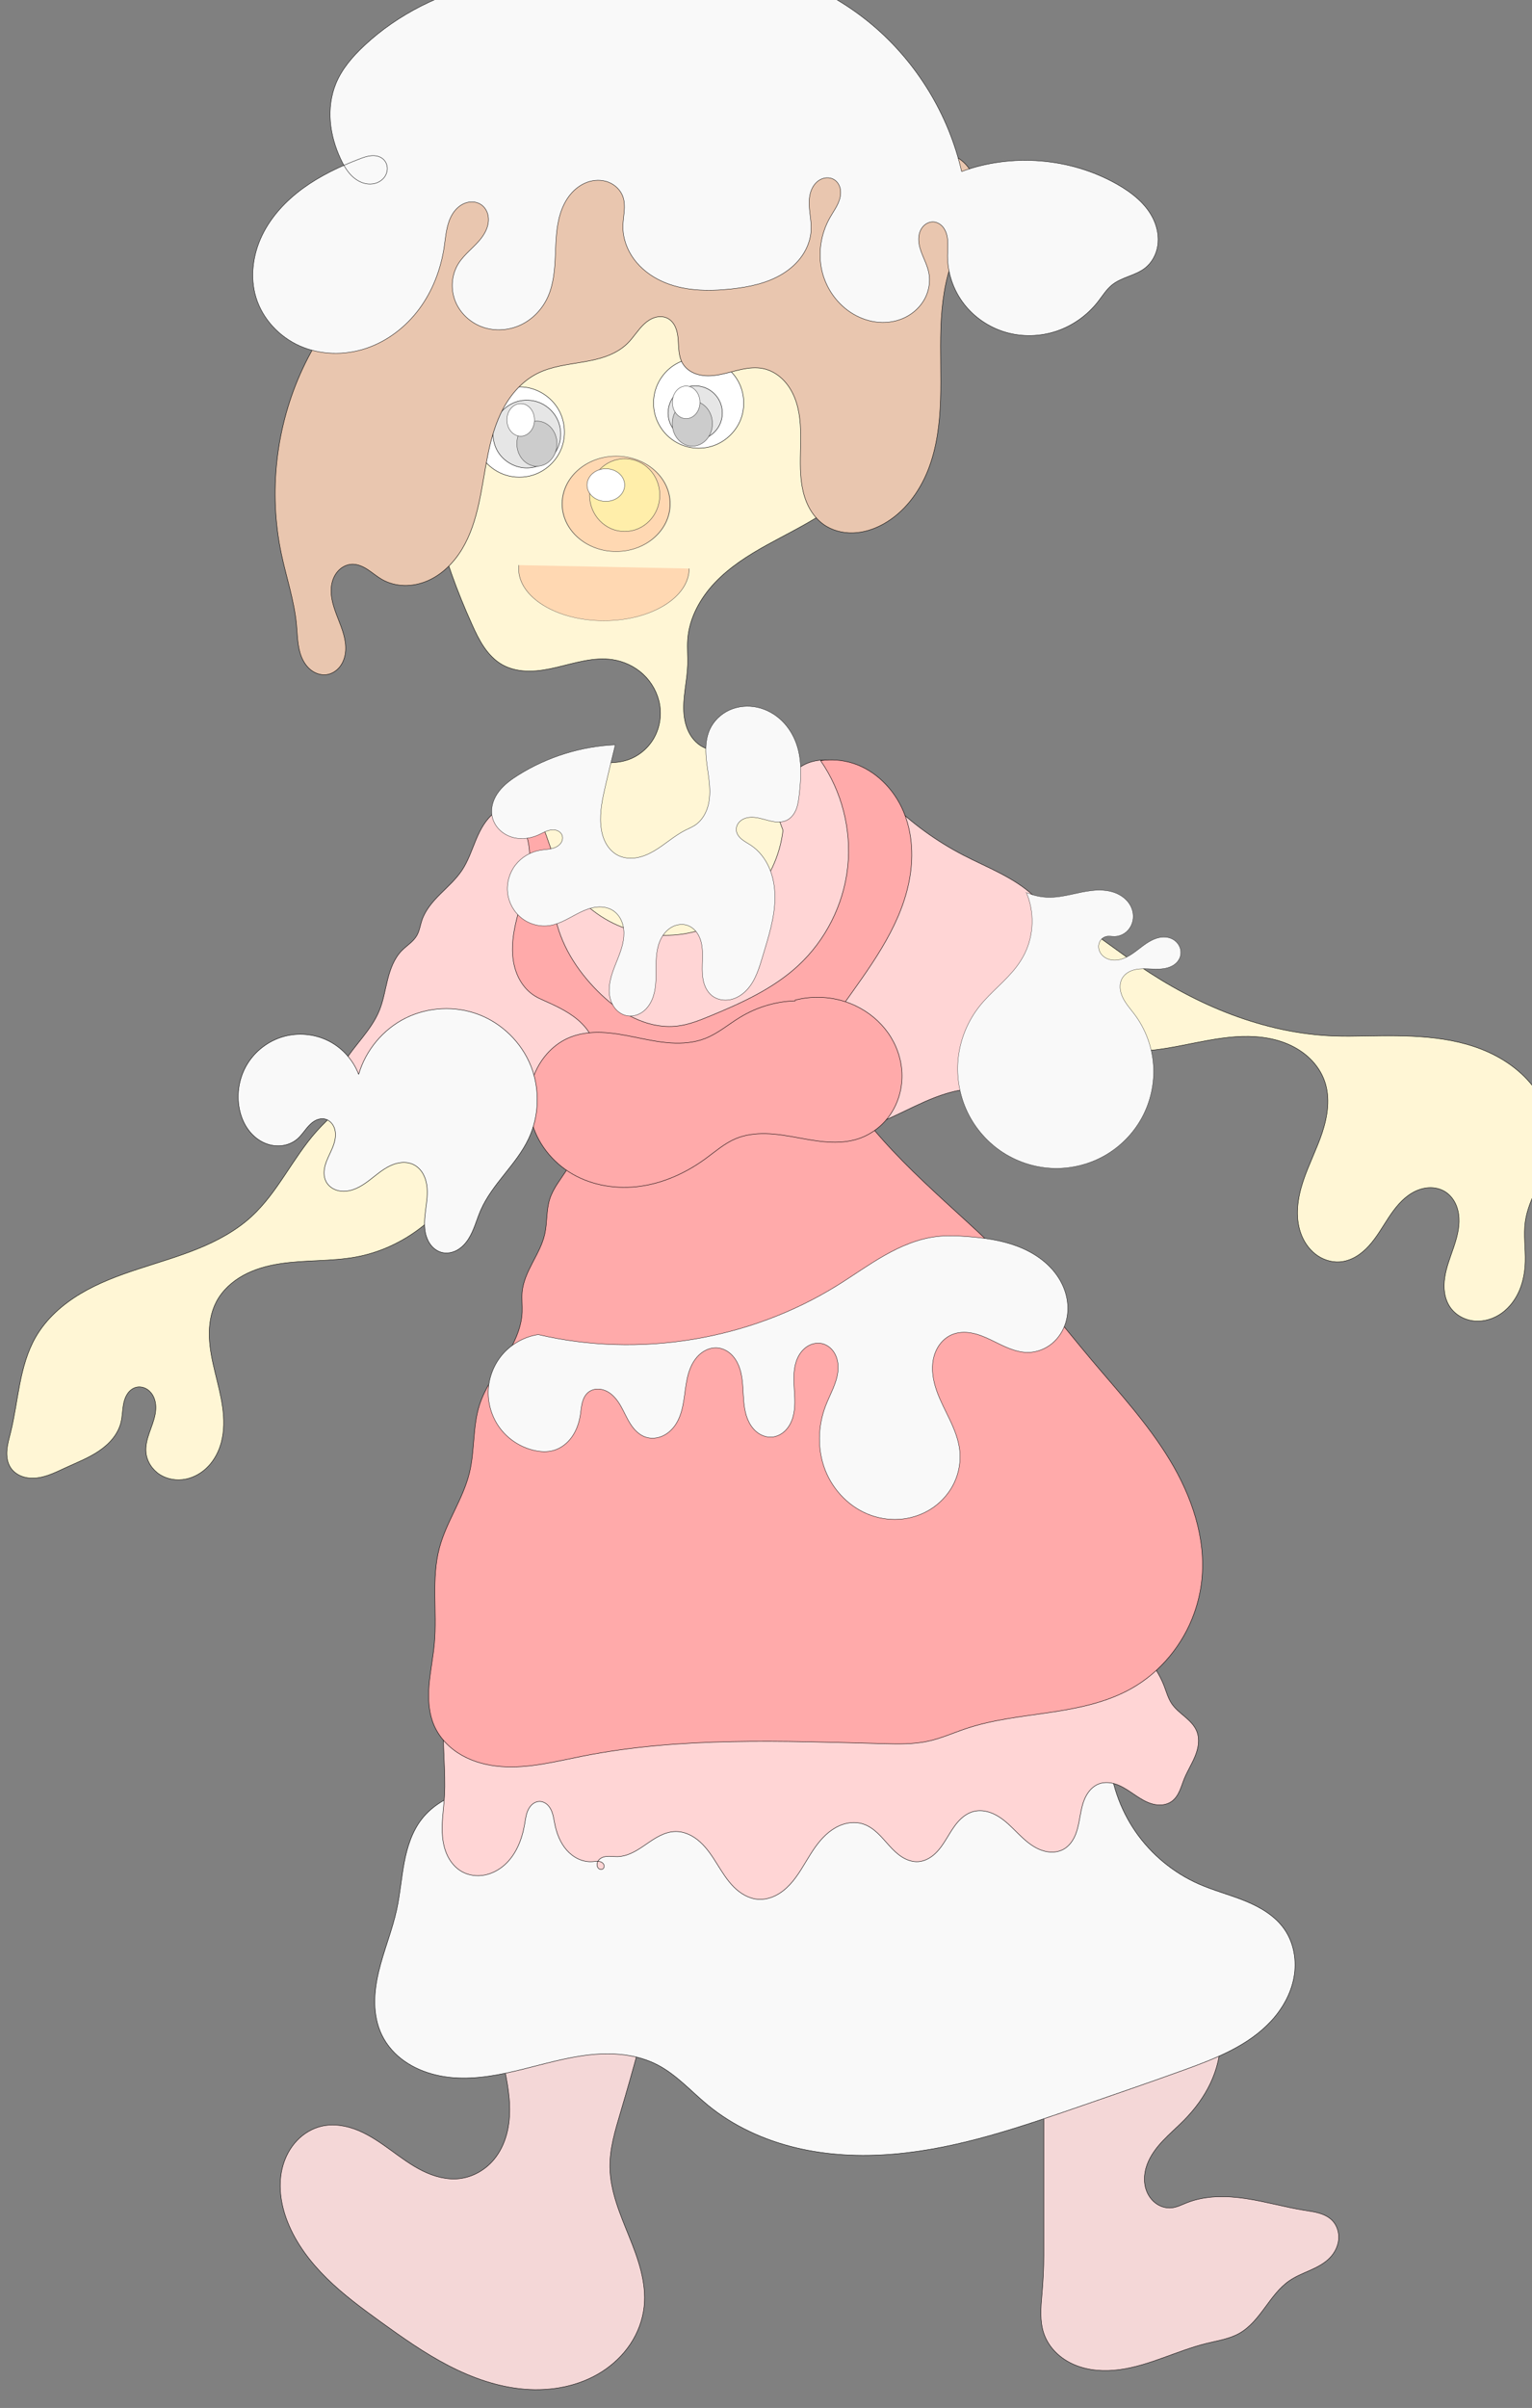 <?xml version="1.0"?>
<svg
    xmlns:rdf="http://www.w3.org/1999/02/22-rdf-syntax-ns#"
    xmlns="http://www.w3.org/2000/svg"
    xmlns:cc="http://creativecommons.org/ns#"
    xmlns:dc="http://purl.org/dc/elements/1.1/"
    xmlns:svg="http://www.w3.org/2000/svg"
    xmlns:inkscape="http://www.inkscape.org/namespaces/inkscape"
    xmlns:sodipodi="http://sodipodi.sourceforge.net/DTD/sodipodi-0.dtd"
    xmlns:ns1="http://sozi.baierouge.fr"
    xmlns:xlink="http://www.w3.org/1999/xlink"
    id="svg4560"
    viewBox="0 0 265.31 416.74"
    version="1.1"
  >
  <rect x="0" y="0" width="265.31" height="416.74" fill="#808080" stroke="none"/>
  <g
      id="layer1"
      transform="translate(-309.87 -245.95)"
    >
    <g
        id="g4471"
        transform="translate(-6761.9 15758)"
      >
      <g
          id="g4671"
          transform="matrix(.038 0 0 .038 6935.5 -14730)"
        >
        <path
            id="path3785"
            style="color:#000000"
            d="m8342.9-11702v1394.3c0 59.346-3.2 118.63-8.382 177.75-5.182 59.119-10.531 120.28 8.382 176.53 11.04 32.837 30.41 62.676 54.986 87.092s54.278 43.466 86.222 56.872c63.888 26.813 135.6 30.812 204.27 21.594 137.34-18.435 262.78-86.886 397.37-119.84 50.518-12.37 103.31-20.099 148.57-45.714 48.397-27.387 83.665-72.677 116.64-117.45 32.977-44.776 65.992-91.21 111.93-122.55 29.029-19.802 62.061-32.74 94.134-47.097s64.07-30.719 88.723-55.76c22.278-22.629 37.849-52.397 40.892-84.006 3.044-31.609-7.159-64.82-29.464-87.423-15.949-16.162-37.111-26.342-58.891-32.761s-44.404-9.349-66.823-12.953c-89.91-14.452-177.79-40.02-267.84-53.541-90.055-13.522-184.68-14.386-269.3 19.255-22.474 8.934-44.516 20.351-68.571 22.857-22.283 2.321-45.16-3.417-64.274-15.104-19.114-11.688-34.476-29.151-44.588-49.143s-15.058-42.437-15.36-64.839c-0.302-22.402 3.968-44.759 11.489-65.863 15.043-42.207 42.676-78.848 73.459-111.41 30.783-32.56 65.01-61.684 96.417-93.643 48.457-49.31 90.248-105.62 119.75-168.14 29.504-62.523 46.501-131.4 45.428-200.52-1.072-69.127-20.647-138.42-59.259-195.76-38.612-57.348-96.631-102.14-163.06-121.28-52.565-15.143-108.17-14.2-162.8-17.102-54.626-2.902-111.16-10.502-157.2-40.041-40.838-26.201-71.21-66.398-112.13-92.479-20.458-13.04-43.163-22.594-66.886-27.673s-48.157-5.562-72.417-5.562h-22.857"
            stroke="#000"
            stroke-width="2"
            fill="#f4d7d7"
        />
        <path
            id="path4324"
            style="color:#000000"
            d="m6576-11555c-49.677 200.22-103.86 399.33-162.5 597.12-23.917 80.674-48.808 162.68-47.921 246.82 1.161 110.05 46.111 214.21 87.372 316.24s80.221 209.98 68.62 319.43c-6.446 60.81-28.674 119.66-62.512 170.6-33.838 50.936-79.124 93.988-130.73 126.8-103.21 65.62-229.82 89.099-351.72 79.112-121.89-9.987-239.52-51.809-348.06-108.18-108.53-56.374-208.83-127.19-307.97-198.81-85.211-61.556-170.19-124.17-245.17-197.85-74.972-73.684-140.07-159.26-178.77-257-32.222-81.375-45.288-172.88-21.015-256.97 12.136-42.044 33.576-81.627 63.728-113.34 30.152-31.716 69.136-55.344 111.73-65.383 56.172-13.24 115.91-2.513 169.11 19.866 53.196 22.38 100.88 55.854 147.59 89.748 46.71 33.893 93.243 68.671 145.03 94.136 51.789 25.466 109.86 41.337 167.2 34.777 60.567-6.929 117.27-39.316 156.41-86.052 28.071-33.517 47.358-73.914 58.682-116.14 11.324-42.227 14.858-86.294 13.435-129.99-2.846-87.393-25.174-172.78-42.523-258.48-17.349-85.701-29.772-174.47-12.772-260.24 8.5-42.886 24.465-84.577 49.308-120.55 24.842-35.976 58.788-66.076 98.759-83.789 61.294-27.162 132.51-23.666 197.02-5.435 64.516 18.231 124.13 50.175 184.43 79.493 63.19 30.727 127.68 58.788 193.23 84.084"
            stroke="#000"
            stroke-width="2"
            fill="#f4d7d7"
        />
        <path
            id="path4348"
            style="color:#000000"
            d="m8640-12593c6.65 126.66 49.184 251.24 121.38 355.53 72.196 104.28 173.83 187.95 290.05 238.76 68.274 29.85 140.96 48.429 209.94 76.608 68.981 28.178 136.18 67.868 178.63 129.11 43.441 62.663 56.684 143.7 42.92 218.7-13.764 74.995-53.036 143.95-104.95 199.79-103.83 111.68-251.73 169.58-395.11 221.51-151.8 54.981-304.56 107.24-457.14 160-282.95 97.848-569.04 198.29-867.38 223.4-149.17 12.558-300.68 5.871-446.21-29.213-145.53-35.083-285.05-99.154-400.7-194.19-75.585-62.109-141.78-137.72-228.57-182.86-93.571-48.655-203.56-57.326-308.41-46.024-104.86 11.303-206.62 41.351-309.02 66.591s-207.58 45.878-312.74 37.805c-105.16-8.074-211.45-47.884-281.25-126.94-18.239-20.658-33.784-43.729-45.714-68.571-21.26-44.271-30.753-93.632-31.64-142.74-0.887-49.103 6.624-98.062 18.068-145.82 22.888-95.518 61.434-186.86 82.143-282.87 15.176-70.361 20.606-142.48 34.057-213.19 13.451-70.711 35.811-141.6 80.229-198.24 46.806-59.684 115.35-99.545 187.5-122.96 72.143-23.42 148.28-31.553 223.93-37.035 296.48-21.483 594.2-4.301 891.43 0 611.99 8.855 1224.8-37.103 1828.6-137.14"
            stroke="#000"
            stroke-width="2"
            fill="#f9f9f9"
        />
        <path
            id="path4328"
            style="color:#000000"
            d="m5348.6-15816c-22.607 81.875-76.858 151.41-136.77 211.62-59.914 60.207-126.72 113.54-183.23 176.96-108.7 121.98-176.65 278.23-297.14 388.57-70.485 64.548-156.16 110.53-244.73 146.44-88.571 35.914-180.64 62.328-271.43 92.187-90.791 29.859-181.03 63.493-263.06 112.55-82.025 49.055-156 114.54-203.64 197.4-37.485 65.196-57.566 138.91-72.127 212.69-14.561 73.781-24.004 148.61-42.158 221.59-6.641 26.697-14.473 53.297-16.703 80.717-2.23 27.421 1.623 56.273 16.703 79.283 12.598 19.223 32.413 33.172 54.147 40.647s45.295 8.744 68.098 5.869c45.606-5.749 87.411-27.334 129.18-46.516 51.072-23.452 103.96-43.972 150.55-75.39 23.298-15.709 44.926-34.14 62.64-55.953s31.452-47.103 38.236-74.371c7.442-29.912 6.419-61.4 13.462-91.409 3.522-15.004 9.146-29.709 18.265-42.133 9.12-12.425 21.958-22.465 36.844-26.458 14.519-3.895 30.378-1.801 43.861 4.844 13.483 6.646 24.61 17.659 32.295 30.579 7.685 12.919 12.018 27.683 13.581 42.634 1.563 14.951 0.415 30.101-2.342 44.879-5.514 29.554-17.333 57.485-27.086 85.924-9.753 28.438-17.562 58.366-14.594 88.283 4.029 40.612 28.691 78.12 63.086 100.09 34.395 21.967 77.629 28.689 117.66 20.743 40.03-7.946 76.706-30 104.52-59.869 27.81-29.87 46.957-67.276 57.596-106.68 14.17-52.476 13.521-108.01 5.999-161.85-7.522-53.833-21.745-106.46-34.528-159.29-12.784-52.831-24.202-106.36-25.941-160.69-1.739-54.328 6.638-109.89 31.613-158.17 26.92-52.037 72.101-93.29 123.46-121.48 51.358-28.193 108.76-43.974 166.66-52.949 115.79-17.951 234.74-9.542 349.88-31.283 191.98-36.25 364.96-159.26 466.09-326.42 101.12-167.16 129.99-375.5 82.486-565.01-14.457-57.678-35.938-114.21-69.669-163.18-33.731-48.969-80.397-90.15-136.05-111.1-18.368-6.917-37.711-11.62-57.33-12.19s-39.552 3.115-56.955 12.19c-17.223 8.981-31.528 23.001-42.403 39.095s-18.447 34.236-24.041 52.837c-11.188 37.202-14.645 76.335-24.985 113.78"
            stroke="#000"
            stroke-width="2"
            fill="#fff6d5"
        />
        <path
            id="path4336"
            style="color:#000000"
            d="m7840-16616c14.532 9.377 25.301 24.419 29.496 41.197 4.195 16.778 1.771 35.118-6.639 50.231-6.672 11.99-17.012 21.905-29.271 28.068-12.259 6.162-26.385 8.546-39.988 6.749-13.603-1.798-26.625-7.77-36.862-16.906s-17.647-21.397-20.975-34.708c-3.328-13.311-2.56-27.617 2.174-40.495 4.734-12.879 13.413-24.276 24.569-32.264 11.156-7.987 24.743-12.531 38.46-12.863 13.717-0.331 27.507 3.552 39.036 10.991 10.401 6.711 18.83 16.129 25.825 26.341 6.995 10.213 12.651 21.266 18.439 32.208 5.788 10.942 11.76 21.855 19.307 31.666 7.547 9.811 16.782 18.545 27.858 24.071 13.899 6.934 29.954 8.457 45.448 7.373s30.692-4.635 45.981-7.373c138.34-24.777 281.2 17.83 404.99 84.381s233.26 156.32 349.3 235.62c264.17 180.54 571.65 308.9 891.43 320 45.692 1.586 91.429 0.791 137.14 0 191.28-3.311 389.88-5.121 564.11 73.873 87.116 39.497 166.25 99.583 219.62 178.96 53.371 79.379 79.34 178.82 61.987 272.88-10.309 55.884-35.026 107.9-58.936 159.45-23.909 51.552-47.516 104.26-55.35 160.55-8.413 60.443 1.797 121.86 0 182.86-1.303 44.22-9.064 88.569-26.338 129.3-17.273 40.727-44.368 77.753-80.211 103.68-35.843 25.929-80.668 40.217-124.73 36.291-44.064-3.926-86.776-26.921-111.58-63.555-13.114-19.372-21.085-41.983-24.619-65.108-3.533-23.126-2.724-46.78 0.773-69.911 6.996-46.262 24.511-90.147 39.589-134.44 15.077-44.292 27.945-90.472 25.092-137.17-1.426-23.351-6.872-46.606-17.431-67.482-10.558-20.876-26.36-39.304-46.261-51.602-22.224-13.734-48.985-19.422-75.06-17.805-26.074 1.618-51.454 10.313-74.076 23.381-45.244 26.135-78.651 68.546-107.46 112.13-28.811 43.589-54.446 89.71-89.506 128.45-17.53 19.371-37.409 36.806-59.962 49.992s-47.872 22.039-73.934 23.848c-39.679 2.754-79.742-11.243-111.02-35.814-31.277-24.572-53.969-59.202-66.976-96.79-26.014-75.175-13.71-158.57 11.308-234.09 25.018-75.512 62.209-146.55 87.169-222.08 24.96-75.532 37.134-158.97 10.946-234.08-13.427-38.512-36.591-73.377-65.692-101.95-29.101-28.576-64.046-50.94-101.52-67.035-74.951-32.189-158.71-39.093-240.08-33.356-162.74 11.472-321.11 71.477-484.13 65.201-146.88-5.654-285.69-64.604-421.56-120.66-135.88-56.058-277.2-110.98-424.15-107.91-71.273 1.49-141.75 16.691-213.03 17.86-35.639 0.585-71.571-2.398-105.84-12.19-34.273-9.792-66.917-26.625-92.558-51.385-33.688-32.532-53.914-77.85-59.03-124.4-5.116-46.552 4.364-94.145 23.797-136.76 38.866-85.221 114.72-148.12 195.23-195.98 64.65-38.439 133.86-69.199 205.71-91.428"
            stroke="#000"
            stroke-width="2"
            fill="#fff6d5"
        />
        <path
            id="path3777"
            style="color:#000000"
            d="m7645.7-16925c97.738 95.867 209.85 177.05 331.43 240 109.04 56.459 227.86 99.825 317.9 183.32 45.017 41.749 81.932 93.632 99.201 152.55 17.269 58.919 13.487 125.18-17.097 178.41-24.651 42.909-64.442 74.8-94.876 113.82-15.217 19.511-28.235 41.157-34.83 65.005-6.595 23.848-6.357 50.128 3.992 72.603 7.466 16.214 19.816 29.802 33.776 40.926 13.96 11.125 29.571 19.968 45.166 28.653s31.311 17.3 45.574 28.034 27.131 23.754 35.484 39.53c9.633 18.196 12.825 39.552 9.941 59.938-2.884 20.385-11.7 39.763-24.37 55.991-25.339 32.457-65.023 51.436-105.54 58.76-40.52 7.323-82.188 4.026-123.02-1.299-40.831-5.326-81.552-12.668-122.72-13.39-50.305-0.882-100.45 8.184-148.57 22.857-134.17 40.909-252.84 124.59-388.57 160-109.19 28.482-224.07 24.293-336.52 14.925s-225.27-23.727-337.77-14.925c-111.78 8.745-220.39 40.144-330.84 59.407s-227.09 25.822-332.01-13.693c-88.026-33.151-160.96-96-239.31-148.04-39.178-26.02-80.328-49.642-124.73-65.156-44.398-15.513-92.358-22.685-138.82-15.377-47.01 7.395-90.601 29.182-130.78 54.682-40.179 25.501-77.764 54.95-118.26 79.949-40.493 24.999-84.729 45.735-131.98 51.372-23.626 2.818-47.82 1.774-70.835-4.267-23.014-6.04-44.824-17.164-62.434-33.165-17.783-16.158-31.026-37.066-39.097-59.697-8.071-22.631-11.051-46.946-9.811-70.941 2.478-47.991 21.541-93.851 46.682-134.8 50.281-81.907 125.61-148.56 162.23-237.41 18.812-45.645 26.417-94.969 38.521-142.83 12.104-47.862 29.797-96.178 64.336-131.45 11.359-11.601 24.29-21.522 36.526-32.194 12.235-10.672 23.945-22.307 32.046-36.377 12.054-20.936 15.27-45.635 22.857-68.571 15.443-46.683 48.694-85.189 83.449-119.97 34.755-34.784 72.182-67.654 99.408-108.6 28.151-42.338 44.104-91.362 63.713-138.27 19.609-46.91 44.42-93.767 84.858-124.59 39.683-30.243 90.26-41.895 139.58-49.438 49.32-7.544 99.842-11.947 146.13-30.562 24.462-9.837 47.24-23.464 71.552-33.665 24.312-10.2 51.115-16.961 77.019-12.049 23.72 4.497 44.897 18.6 61.053 36.539s27.677 39.58 37.124 61.797c18.895 44.434 30.811 93.226 61.822 130.24 23.87 28.487 57.656 47.698 93.46 57.668s73.615 11.118 110.61 7.546c73.988-7.146 145.09-32.704 218.79-42.357 49.632-6.5 100.21-5.755 149.24-15.862 24.512-5.054 48.621-12.871 70.417-25.172s41.254-29.241 54.63-50.394c18.161-28.72 24.189-63.239 29.51-96.799 5.322-33.561 10.619-68.073 27.632-97.487 15.643-27.045 40.607-48.157 68.917-61.375s59.839-18.794 91.083-18.625c46.618 0.253 93.104 13.264 133.08 37.249 39.975 23.986 73.332 58.879 95.492 99.894"
            stroke="#000"
            stroke-width="2"
            fill="#ffd5d5"
        />
        <path
            id="path3773"
            style="color:#000000"
            d="m8480-13370c28.39 36.067 58.939 70.435 91.429 102.86 57.86 57.741 121.73 109.19 179.72 166.8 57.988 57.612 110.77 122.68 140.28 198.91 10.501 27.125 18.146 55.802 34.286 80 15.838 23.745 38.814 41.61 60.493 60.176 21.678 18.567 43.035 39.101 53.793 65.539 7.277 17.883 9.263 37.656 7.457 56.878-1.806 19.223-7.299 37.955-14.501 55.868-14.404 35.828-35.601 68.608-50.1 104.4-7.481 18.467-13.149 37.663-21.422 55.789-8.273 18.126-19.509 35.485-35.721 47.068-12.215 8.728-26.851 13.817-41.766 15.525-14.915 1.709-30.107 0.114-44.627-3.702-29.04-7.631-55.009-23.831-79.906-40.614s-49.513-34.53-77.306-45.892c-13.896-5.681-28.544-9.714-43.506-10.953-14.962-1.238-30.257 0.373-44.318 5.636-27.458 10.278-48.349 33.825-61.307 60.124-12.958 26.3-18.895 55.425-24.122 84.274-5.227 28.849-9.939 58.056-20.729 85.317s-28.399 52.859-53.842 67.428c-17.176 9.835-37.231 14.189-57.018 13.737-19.787-0.451-39.313-5.582-57.385-13.653-36.144-16.143-65.986-43.459-94.194-71.23-28.208-27.772-55.869-56.779-89.561-77.559-16.846-10.39-35.147-18.628-54.455-22.981-19.308-4.352-39.662-4.732-58.815 0.257-28.36 7.387-52.688 26.109-71.955 48.191-19.268 22.083-34.09 47.602-49.374 72.608-15.284 25.005-31.36 49.925-52.578 70.14-21.218 20.216-48.286 35.569-77.52 37.632-26.031 1.837-51.998-6.989-74.128-20.818s-40.838-32.456-58.397-51.761c-17.559-19.304-34.219-39.496-53.275-57.325s-40.833-33.395-65.63-41.524c-23.637-7.749-49.347-8.416-73.706-3.376-24.359 5.041-47.391 15.663-67.945 29.674-41.108 28.022-71.771 68.789-98.349 110.84-29.738 47.056-55.709 97.154-93.558 137.97-18.924 20.409-40.811 38.349-65.722 50.763s-52.97 19.139-80.719 16.979c-42.302-3.293-80.917-26.893-110.75-57.063-29.834-30.17-52.155-66.779-74.671-102.74-22.515-35.964-45.871-72.081-77.233-100.66-15.681-14.289-33.313-26.581-52.702-35.191s-40.579-13.475-61.786-12.916c-24.238 0.639-47.875 8.3-69.605 19.055-21.73 10.754-41.777 24.57-61.749 38.317-19.972 13.748-40.044 27.531-61.811 38.212-21.766 10.682-45.451 18.225-69.692 18.701-20.388 0.4-41.209-4.141-60.938 1.018-9.864 2.58-19.306 7.761-25.501 15.86-3.097 4.05-5.334 8.785-6.277 13.795-0.942 5.01-0.565 10.292 1.287 15.042 1.74 4.462 4.852 8.477 9.048 10.784 2.098 1.153 4.445 1.868 6.836 2.005s4.821-0.312 6.974-1.361c3.074-1.498 5.505-4.207 6.823-7.362 1.318-3.156 1.544-6.729 0.802-10.067-0.741-3.339-2.426-6.44-4.693-9s-5.106-4.588-8.189-6.067c-6.167-2.958-13.18-3.706-20.017-3.522-6.837 0.184-13.618 1.251-20.441 1.732-22.045 1.553-44.367-3.127-64.393-12.471s-37.782-23.267-52.438-39.808c-29.311-33.081-45.828-75.829-54.598-119.15-4.455-22.005-7.188-44.772-17.076-64.929-4.944-10.079-11.705-19.397-20.513-26.356-8.808-6.96-19.757-11.452-30.982-11.572-11.293-0.12-22.402 4.194-31.364 11.065-8.962 6.872-15.866 16.188-20.875 26.31-10.017 20.244-12.556 43.213-16.333 65.482-11.742 69.241-38.66 138.71-90.882 185.67-26.111 23.478-58.235 40.683-92.766 47.064-34.53 6.38-71.418 1.549-102.07-15.589-27.186-15.201-48.697-39.507-63.15-67.097-14.453-27.591-22.12-58.379-25.315-89.361-6.389-61.966 4.665-124.22 8.465-186.4 7.366-120.52-12.556-241.79-0.885-361.97 5.835-60.089 19.815-120.02 47.738-173.55 27.923-53.526 70.53-100.44 124.58-127.34 48.46-24.121 103.73-31.288 157.86-31.355 54.131-0.07 108.04 6.588 162.14 8.498 129.91 4.585 262.28-19.153 377.14-80 19.639-10.403 38.722-21.853 57.143-34.286 38.062-15.322 76.157-30.56 114.29-45.714 264.91-105.28 533.35-207.04 813.87-257.72 280.52-50.679 576.33-48.006 843.27 52.003 59.111 22.146 116.49 48.921 171.43 80"
            stroke="#000"
            stroke-width="2"
            fill="#ffd5d5"
        />
        <path
            id="path3769"
            style="color:#000000"
            d="m7325.7-17116c97.441 140.4 142.13 316.52 123.43 486.39-18.702 169.88-100.64 332.05-226.29 447.89-113.52 104.66-257.29 169.62-400 228.57-48.044 19.847-96.974 39.401-148.57 45.715-68.411 8.371-138.46-7.314-200.5-37.321-62.047-30.007-116.59-73.829-165.21-122.68-94.72-95.17-169.91-213.97-193.9-346.09-11.996-66.056-10.926-134.76 5.902-199.75 16.828-64.993 49.647-126.14 96.569-174.16 24.446-25.017 52.488-46.361 76.391-71.898 23.902-25.538 44.015-56.652 47.499-91.457 1.742-17.402-0.868-35.397-8.682-51.043-7.814-15.647-20.996-28.79-37.192-35.39s-35.338-6.277-50.758 1.977c-7.71 4.126-14.42 10.145-19.219 17.455-4.799 7.31-7.662 15.905-8.039 24.641-0.329 7.624 1.194 15.32 0 22.857-1.04 6.565-4.157 12.746-8.617 17.676-4.459 4.929-10.227 8.618-16.482 10.866-12.51 4.497-26.609 3.153-38.994-1.678-12.385-4.832-23.243-12.928-33.085-21.865s-18.817-18.786-28.536-27.856c-10.946-10.214-22.937-19.493-36.451-25.936s-28.665-9.953-43.549-8.349c-12.707 1.369-24.921 6.457-35.179 14.081-10.258 7.623-18.582 17.731-24.593 29.01-12.022 22.558-14.63 49.243-11.436 74.605 6.386 50.723 34.3 96.006 48.351 145.16 17.48 61.153 12.963 126.64 0.174 188.95-12.789 62.303-33.593 122.66-48.732 184.44-15.138 61.775-24.59 126.21-14.155 188.95 5.218 31.37 15.455 62.053 31.628 89.435 16.173 27.381 38.389 51.397 65.37 68.23 14.467 9.026 30.136 15.924 45.714 22.857 60.999 27.147 122.96 56.293 169.89 103.78 23.468 23.743 42.796 51.964 53.903 83.446s13.702 66.321 4.775 98.489c-5.502 19.826-15.156 38.198-24.291 56.635-9.135 18.436-17.905 37.379-21.423 57.651-3.918 22.575-1.149 45.687 0 68.571 5.225 104.08-24.244 209.11-80 297.14-28.419 44.873-63.953 86.51-80 137.14-16.306 51.45-10.868 107.38-22.857 160-10.506 46.112-33.965 88.031-55.797 129.98-21.832 41.953-42.636 85.787-47.06 132.87-2.852 30.36 1.239 60.961 0 91.429-3.181 78.236-41.01 150.63-82.431 217.08-41.421 66.448-87.891 131.24-111.85 205.78-31.882 99.172-21.261 207.31-45.714 308.57-28.945 119.86-105.35 223.72-137.14 342.86-37.48 140.44-10.113 289.49-22.857 434.29-5.586 63.472-18.9 126.09-24.143 189.59-5.243 63.502-1.951 129.42 24.143 187.55 25.522 56.854 71.932 103.05 126.26 133.58 54.332 30.526 116.26 46.01 178.41 50.713 124.28 9.406 247.35-22.951 369.61-47.151 449.83-89.035 913.02-69.144 1371.4-57.142 68.833 1.802 138.46 3.347 205.71-11.429 58.875-12.935 114.26-38.02 171.43-57.143 123.26-41.233 253.77-54.465 382.33-73.607s258.78-45.352 371.96-109.25c132.34-74.713 234.62-199.73 285.71-342.86 17.126-47.976 28.734-97.933 34.286-148.57 21.048-191.99-46.021-384.8-146.13-549.98s-232.27-308.04-356.73-455.74c-135.84-161.2-263.67-329.65-411.43-480-66.12-67.281-136.02-130.72-205.71-194.29-131.46-119.9-262.75-240.87-377.14-377.14-38.262-45.581-74.579-92.814-114.29-137.14-46.325-51.718-97.654-99.727-157.14-135.53-59.488-35.804-127.71-59.024-197.14-58.756-25.64 0.1-51.163 3.364-76.786 4.319-25.622 0.956-51.801-0.498-75.827-9.452-12.013-4.477-23.387-10.827-33.075-19.223-9.688-8.396-17.662-18.872-22.567-30.717-4.905-11.844-6.668-25.067-4.394-37.684 2.275-12.616 8.679-24.556 18.363-32.957 6.87-5.96 15.266-10.076 24.098-12.246 8.833-2.169 18.092-2.42 27.095-1.128 18.006 2.585 34.692 11.22 49.297 22.063 29.21 21.688 51.309 52.365 82.367 71.311 29.411 17.941 65.3 23.952 99.489 19.704 34.188-4.248 66.711-18.323 95.184-37.719 56.945-38.792 97.006-97.132 136.76-153.41 126.65-179.32 267.34-359.41 311.26-574.5 21.964-107.55 17.662-222.3-25.244-323.33s-126.93-186.67-231.73-219.31c-46.907-14.609-97.103-18.546-145.71-11.429"
            stroke="#000"
            stroke-width="2"
            fill="#FAA"
        />
        <path
            id="path3781"
            style="color:#000000"
            d="m7208.6-16025c91.541-24.371 191.65-15.083 277.14 25.714 58.437 27.885 110.12 70.271 147.49 123.15 37.366 52.879 60.149 116.24 63.274 180.91 3.125 64.674-13.668 130.42-48.885 184.76-35.217 54.334-88.906 96.782-150.45 116.9-44.95 14.691-93.079 17.523-140.26 14.382-47.186-3.142-93.76-12.103-140.29-20.534-46.532-8.431-93.363-16.37-140.64-17.429-47.278-1.059-95.319 4.99-138.8 23.581-50.65 21.656-92.596 59.026-137.14 91.429-86.935 63.236-187.67 109.22-294.11 124.34-106.43 15.125-218.61-1.852-311.61-55.77-92.494-53.624-164.04-144.62-187.95-248.82-11.952-52.104-12.13-106.97 0.342-158.96 12.472-51.981 37.653-100.97 73.32-140.79 25.594-28.573 56.617-52.459 91.429-68.572 48.323-22.367 102.67-29.265 155.89-27.411 53.216 1.854 105.74 12.122 157.92 22.746 52.178 10.624 104.49 21.667 157.63 25.106 53.137 3.439 107.57-0.993 157.14-20.441 58.196-22.833 106.47-64.846 160-97.142 35.855-21.634 74.298-38.996 114.29-51.429 44.392-13.803 90.674-21.516 137.14-22.857"
            stroke="#000"
            stroke-width="2"
            fill="#FAA"
        />
        <path
            id="path4340"
            style="color:#000000"
            d="m7154.3-16799c-13.249 116.47-65.691 228.13-146.86 312.7-81.168 84.569-190.58 141.55-306.41 159.57-115.83 18.017-237.38-3.034-340.4-58.951-103.02-55.918-186.9-146.37-234.9-253.31-26.667-59.41-42.406-123.23-68.572-182.86-12.906-29.412-28.34-57.791-38.707-88.191s-15.463-63.68-7.007-94.666c5.282-19.355 15.735-37.152 29.358-51.88s30.359-26.434 48.456-35.093c36.195-17.319 77.14-22.354 117.26-22.196 40.125 0.159 80.06 5.255 120.14 7.113 40.082 1.858 80.967 0.361 119.07-12.229 50.287-16.618 93.669-52.729 120.02-98.669 26.352-45.941 35.64-101.23 26.754-153.44-8.886-52.211-35.706-101.04-74.301-137.31-38.595-36.269-88.662-59.918-141.05-67.724-84.651-12.614-169.32 15.069-252.6 34.802-41.64 9.867-84.047 17.834-126.84 17.772-42.793-0.06-86.251-8.511-123.42-29.717-33.668-19.209-60.99-48.172-82.782-80.228-21.793-32.056-38.404-67.303-54.36-102.63-136.18-301.49-232.47-630.26-205.71-960 2.564-31.599 6.607-64.208 22.857-91.429 9.924-16.623 24.073-30.513 40.096-41.38 16.023-10.866 33.903-18.792 52.304-24.809 36.802-12.036 75.585-16.532 113.31-25.239 90.347-20.851 173.47-65.58 251.01-116.41 77.547-50.83 150.71-108.18 228.99-157.88 176.57-112.11 381.38-184.45 590.52-187.22 209.13-2.765 422 67.688 575.2 210.07 92.307 85.792 162.12 197.45 189.84 320.38 27.712 122.94 11.496 256.88-52.694 365.33-49.741 84.037-125.49 149.97-207.15 203.53-81.654 53.563-169.96 96.021-255.39 143.34-85.423 47.321-169.07 100.38-236.24 171.26-67.17 70.884-117.16 161.6-124.08 259.01-2.702 38.012 1.12 76.195 0 114.29-2.224 75.662-23.911 150.68-16.97 226.05 3.471 37.688 14.5 75.379 36.796 105.96 11.148 15.292 25.042 28.66 41.151 38.59s34.452 16.371 53.308 17.966c27.112 2.294 53.934-5.312 80.794-9.653 13.43-2.171 27.08-3.533 40.64-2.425 13.559 1.108 27.084 4.782 38.566 12.078 11.797 7.496 21.017 18.531 28.168 30.54 7.151 12.009 12.374 25.048 17.547 38.032 39.275 98.589 77.374 197.65 114.29 297.14"
            stroke="#000"
            stroke-width="2"
            fill="#fff6d5"
        />
        <path
            id="path4356"
            style="color:#000000"
            d="m6038.8-14502c-61.256 9.456-118.88 40.887-160 87.265-41.119 46.378-65.42 107.36-67.47 169.3-2.05 61.948 18.165 124.4 56.127 173.4 37.962 48.996 93.387 84.168 153.88 97.654 28.702 6.398 59.014 7.979 87.317 0 34.464-9.716 64.129-33.347 84.598-62.727s32.192-64.227 37.646-99.617c2.791-18.114 4.017-36.516 8.456-54.298 4.438-17.782 12.495-35.312 26.472-47.167 11.773-9.986 27.184-15.295 42.613-15.799s30.836 3.637 44.504 10.812c27.337 14.349 47.055 39.943 62.39 66.74s27.201 55.55 43.895 81.522c16.694 25.971 39.329 49.686 68.55 59.656 25.954 8.855 55.242 5.844 80.028-5.889s45.176-31.717 59.68-54.99c19.036-30.545 28.166-66.209 34.048-101.72 5.882-35.507 8.8-71.532 16.746-106.64 7.947-35.102 21.401-69.87 45.474-96.624 12.037-13.378 26.649-24.564 43.126-31.798 16.477-7.235 34.845-10.428 52.703-8.21 21.698 2.695 42.031 13.323 58.005 28.253s27.746 33.997 35.811 54.32c16.13 40.646 17.632 85.36 20.036 129.02 2.405 43.664 6.288 88.636 26.441 127.44 10.076 19.405 24.245 36.929 42.292 49.273 18.047 12.343 40.105 19.268 61.902 17.548 22.914-1.809 44.557-13.099 60.827-29.335s27.392-37.162 34.024-59.169c13.265-44.015 9.026-91.096 6.31-136.99-2.716-45.889-3.403-93.83 16.033-135.49 9.718-20.829 24.545-39.591 43.913-51.968s43.433-17.973 65.919-13.208c13.39 2.838 25.947 9.235 36.45 18.013s18.969 19.897 25.105 32.132c12.271 24.472 15.056 52.924 11.715 80.095-6.683 54.342-36.18 102.75-55.806 153.86-35.825 93.299-38.126 199.98-1.615 293.01 36.511 93.033 112.58 170.81 206.57 204.79 46.994 16.988 97.941 23.158 147.56 17.221 49.617-5.936 97.812-24.03 138.7-52.754 40.89-28.724 74.348-68.073 95.532-113.33 21.184-45.258 29.97-96.339 24.475-146.01-5.366-48.501-23.888-94.546-44.726-138.67-20.838-44.125-44.244-87.213-60.395-133.26-16.152-46.047-24.832-96.01-15.074-143.82 4.879-23.906 14.398-46.991 28.846-66.652s33.911-35.807 56.422-45.217c28.262-11.814 60.232-12.65 90.324-6.924 30.092 5.727 58.626 17.701 86.278 30.879 27.652 13.179 54.735 27.662 83.248 38.857s58.795 19.089 89.419 18.36c38.237-0.91 75.778-15.606 105.4-39.8 29.624-24.193 51.345-57.602 62.837-94.083s12.896-75.897 5.473-113.42c-7.423-37.52-23.542-73.135-45.628-104.36-44.171-62.455-111.15-106.27-182.86-132.89-71.712-26.626-148.37-37.189-224.64-43.063-46.507-3.582-93.386-5.48-139.71 0-84.534 10.001-164.5 44.285-238.52 86.328-74.017 42.043-143.19 92.032-215.53 136.9-401.25 248.84-902.46 330.98-1362.1 223.22"
            stroke="#000"
            stroke-width="1.647"
            fill="#f9f9f9"
        />
        <path
            id="path4364"
            style="color:#000000"
            d="m6390.2-17188c-15.219 60.826-29.922 121.78-44.105 182.86-13.949 60.068-27.484 121.43-22.053 182.86 2.412 27.272 8.673 54.476 21.216 78.812 12.542 24.337 31.67 45.715 55.968 58.331 25.592 13.287 55.755 16.259 84.236 11.752 28.481-4.506 55.446-16.126 80.379-30.612 49.866-28.971 92.592-69.528 144.12-95.426 14.808-7.442 30.318-13.66 44.105-22.857 31.788-21.205 51.848-56.944 60.503-94.163 8.655-37.218 6.928-76.074 2.474-114.02-4.454-37.951-11.585-75.632-13.624-113.79-2.039-38.157 1.265-77.4 16.805-112.31 17.594-39.524 50.647-71.607 90.016-89.542 39.37-17.936 84.664-21.895 126.94-12.706 42.276 9.19 81.428 31.251 112.41 61.448 30.981 30.197 53.865 68.342 67.583 109.37 24.388 72.944 19.799 152.16 11.026 228.57-2.518 21.933-5.424 44.094-13.509 64.637-8.085 20.544-21.965 39.6-41.622 49.649-19.881 10.164-43.523 10.158-65.499 6.206s-43.144-11.562-65.033-15.969c-21.889-4.408-45.369-5.414-65.844 3.494-10.237 4.454-19.5 11.393-25.984 20.481-6.485 9.088-10.067 20.372-9.193 31.502 0.647 8.237 3.68 16.19 8.113 23.163s10.236 13.004 16.605 18.267c12.739 10.528 27.664 18.015 41.44 27.142 37.84 25.071 66.635 62.599 84.562 104.3s25.34 87.451 25.343 132.84c0.01 90.783-28.757 178.74-54.774 265.71-16.745 55.978-33.77 114.61-73.94 157.04-20.085 21.215-45.901 37.637-74.526 43.474s-60.05 0.313-83.086-17.654c-11.77-9.18-21.102-21.29-27.873-34.593s-11.038-27.79-13.552-42.504c-5.027-29.428-3.122-59.528-2.347-89.373 0.775-29.844 0.309-60.308-9.165-88.619-4.737-14.156-11.74-27.645-21.372-39.049-9.632-11.403-21.957-20.674-35.954-25.862-22.55-8.359-48.467-5.524-69.917 5.35-21.451 10.875-38.57 29.267-50.227 50.303-23.313 42.071-25.061 92.362-25.081 140.46-0.02 48.099 0.803 97.904-18.325 142.04-9.564 22.066-24.229 42.268-43.876 56.138-19.647 13.869-44.492 20.994-68.231 17.14-22.456-3.646-42.814-16.927-56.886-34.802s-22.099-40.071-24.862-62.652c-5.525-45.163 9.223-90.199 25.907-132.53 16.684-42.33 35.757-84.745 39.468-130.09 1.855-22.674-0.289-45.897-8.343-67.173-8.053-21.276-22.26-40.52-41.441-52.752-21.574-13.758-48.291-17.978-73.745-15.369-25.454 2.61-49.853 11.635-72.928 22.693-46.15 22.114-89.497 53.055-140.01 61.247-44.621 7.236-91.97-4.971-127.8-32.533-35.828-27.563-59.719-70.014-65.124-114.89-5.405-44.879 7.633-91.625 35.135-127.5 27.503-35.874 69.086-60.547 113.68-67.932 23.096-3.824 47.377-3.336 68.778-12.824 10.7-4.744 20.499-12.103 26.605-22.09 3.053-4.993 5.145-10.598 5.886-16.403 0.741-5.806 0.11-11.808-2.032-17.255-3.805-9.675-12.265-17.121-21.943-20.92-9.678-3.799-20.461-4.187-30.71-2.443-20.499 3.488-38.586 14.97-57.61 23.363-40.304 17.781-87.622 21.552-128.63 5.462-20.504-8.045-39.178-20.929-53.466-37.692-14.288-16.764-24.101-37.421-27.403-59.198-2.909-19.181-0.775-38.984 5.149-57.458s15.57-35.647 27.43-51.001c23.719-30.708 55.802-53.841 88.711-74.398 132.03-82.47 285.54-130.2 441.05-137.14"
            stroke="#000"
            stroke-width="1.389"
            fill="#f9f9f9"
        />
        <path
            id="path4384"
            style="color:#000000"
            d="m5220.6-15687c-25.071-65.91-75.65-121.74-138.77-153.18-63.122-31.437-138.16-38.168-205.86-18.466-67.71 19.701-127.42 65.638-163.82 126.03-36.401 60.396-49.13 134.65-34.925 203.72 6.029 29.314 16.793 57.784 32.949 82.976s37.792 47.048 63.602 62.199c25.809 15.151 55.833 23.434 85.736 22.203 29.902-1.232 59.55-12.201 82.139-31.832 20.244-17.593 34.22-41.229 52.67-60.695 9.225-9.733 19.697-18.493 31.799-24.272 12.101-5.779 25.963-8.43 39.112-5.795 13.07 2.619 24.86 10.402 33.235 20.772 8.376 10.37 13.442 23.202 15.469 36.377 4.054 26.35-3.722 53.117-14.112 77.669s-23.509 48.065-31.031 73.642c-3.761 12.789-6.089 26.08-5.804 39.407 0.285 13.327 3.253 26.711 9.593 38.437 8.966 16.583 24.468 29.218 42.005 36.134 17.538 6.916 36.984 8.322 55.637 5.587 37.305-5.47 70.337-26.655 100.28-49.567 29.943-22.913 58.537-48.329 92.527-64.645 16.995-8.158 35.288-13.939 54.084-15.394s38.128 1.553 54.925 10.112c16.965 8.645 30.874 22.722 40.658 39.057 9.784 16.336 15.572 34.866 18.384 53.698 5.623 37.665-0.413 75.956-5.326 113.72s-8.63 76.722 1.411 113.46c5.02 18.367 13.539 35.943 26.06 50.289 12.52 14.345 29.172 25.337 47.694 29.753 23.214 5.535 48.233 0.423 69.01-11.317 20.778-11.739 37.557-29.704 50.531-49.734 25.948-40.061 37.107-87.658 56.172-131.41 26.118-59.942 66.847-112.17 107.57-163.33 40.719-51.159 82.251-102.58 110.37-161.61 49.184-103.26 53.081-227.14 10.483-333.29s-131.05-192.97-237.97-233.58c-106.92-40.615-230.71-34.414-333.04 16.683s-181.66 146.32-213.44 256.2"
            stroke="#000"
            stroke-width="2"
            fill="#f9f9f9"
        />
        <path
            id="path4388"
            style="color:#000000"
            d="m8262.7-16517c38.586 88.694 35.874 194.38-7.211 280.97-10.418 20.939-23.036 40.753-37.188 59.372-49.343 64.913-116.47 114.4-167.35 178.12-51.756 64.812-85.565 143.84-96.524 226.05-10.959 82.214 0.984 167.38 34.295 243.34 33.311 75.959 87.91 142.47 156.02 189.8 68.112 47.328 149.54 75.309 232.37 79.667 82.827 4.358 166.79-14.942 239.32-55.184 72.525-40.242 133.36-101.31 173.17-174.08 39.81-72.763 58.436-156.98 52.849-239.74-5.588-82.753-35.393-163.75-84.919-230.28-18.876-25.357-40.715-48.942-54.455-77.411-6.87-14.234-11.615-29.655-12.366-45.443-0.751-15.787 2.654-31.969 11.039-45.367 6.443-10.295 15.663-18.719 26.098-24.933s22.065-10.271 33.96-12.726c23.789-4.908 48.361-3.478 72.63-2.473 24.269 1.006 49.001 1.514 72.365-5.127 11.682-3.32 22.926-8.445 32.614-15.769 9.688-7.324 17.785-16.903 22.652-28.03 7.154-16.358 6.893-35.679-0.168-52.078-7.061-16.398-20.701-29.738-37.021-36.98-17.407-7.724-37.372-8.572-56.011-4.67-18.639 3.903-36.079 12.332-52.185 22.493-32.212 20.322-59.831 47.762-93.736 65.112-16.953 8.675-35.532 14.723-54.569 15.231s-38.574-4.86-53.295-16.941c-7.361-6.04-13.436-13.691-17.374-22.361-3.937-8.669-5.703-18.356-4.773-27.833 0.93-9.476 4.592-18.71 10.645-26.06 6.053-7.351 14.506-12.752 23.79-14.866 12.127-2.762 24.751 0.05 37.188 0 15.691-0.06 31.296-4.823 44.505-13.293s24.003-20.598 31.134-34.575c7.131-13.978 10.609-29.762 10.296-45.45-0.313-15.688-4.391-31.257-11.558-45.216-15.243-29.685-43.979-51.063-75.513-61.978-31.534-10.916-65.734-12.142-98.929-8.727-66.39 6.831-130.7 31.669-197.44 31.123-34.329-0.281-68.588-7.407-100.18-20.838"
            stroke="#000"
            stroke-width="1.187"
            fill="#f9f9f9"
        />
        <path
            id="path4400"
            style="color:#000000"
            d="m6742.9-18262c0 214.6-173.97 388.57-388.57 388.57s-388.57-173.97-388.57-388.57c0-8.488 0.278-16.975 0.834-25.445"
            transform="matrix(1 0 0 .612 -16.162 -6814.5)"
            stroke="#333"
            stroke-width="1.757"
            fill="#ffd8b2"
        />
        <path
            id="path4441"
            style="color:#000000"
            d="m6638.6-18903c-28.216 23.42-49.989 54.526-62.336 89.054-12.347 34.529-15.234 72.388-8.266 108.39 6.968 36.002 23.772 70.049 48.111 97.478 24.338 27.428 56.145 48.163 91.062 59.364 40.55 13.008 85.164 13.008 125.71 0 57.542-18.459 105.91-63.601 128.29-119.73 22.38-56.133 18.34-122.17-10.717-175.16-29.057-52.986-82.567-91.894-141.93-103.2s-123.43 5.209-169.93 43.805"
            stroke="#000"
            stroke-width="2"
            fill="#FFF"
        />
        <path
            id="path4467"
            style="color:#000000"
            d="m5821.5-18771c-28.216 23.42-49.989 54.526-62.336 89.054-12.347 34.529-15.234 72.388-8.266 108.39 6.968 36.002 23.772 70.049 48.111 97.478 24.338 27.428 56.145 48.163 91.062 59.364 40.55 13.008 85.164 13.008 125.71 0 57.542-18.459 105.91-63.601 128.29-119.73 22.38-56.133 18.34-122.17-10.717-175.16-29.057-52.986-82.567-91.894-141.93-103.2s-123.43 5.209-169.93 43.805"
            stroke="#000"
            stroke-width="2"
            fill="#FFF"
        />
        <path
            id="path4443"
            style="color:#000000"
            d="m5952.9-18754c-48.596 11.004-90.808 47.045-109.29 93.317-18.484 46.271-12.724 101.48 14.915 142.94 27.639 41.458 76.382 68.009 126.2 68.743 49.821 0.734 99.326-24.369 128.17-64.995 16.276-22.921 26.118-50.36 28.12-78.4 2.003-28.04-3.839-56.599-16.692-81.6-15.516-30.18-41.277-54.975-72.028-69.326s-66.302-18.168-99.4-10.674"
            stroke="#000"
            stroke-width="2"
            fill="#e6e6e6"
        />
        <path
            id="path4445"
            style="color:#000000"
            d="m6752.9-18823c-40.874 0.458-80.874 22.68-102.86 57.142-17.184 26.94-23.333 60.697-16.75 91.966 6.583 31.268 25.819 59.682 52.407 77.407 26.587 17.724 60.214 24.553 91.609 18.603s60.191-24.609 78.449-50.833c12.894-18.52 20.577-40.629 21.944-63.155 1.368-22.525-3.583-45.401-14.142-65.345-10.559-19.945-26.695-36.899-46.093-48.431-19.398-11.531-42.001-17.607-64.567-17.354"
            stroke="#000"
            stroke-width="2"
            fill="#e6e6e6"
        />
        <path
            id="path4447"
            style="color:#000000"
            d="m-3234.3-17542c0 119.92-74.193 217.14-165.71 217.14-91.522 0-165.71-97.218-165.71-217.14s74.193-217.14 165.71-217.14c91.522 0 165.71 97.218 165.71 217.14z"
            transform="matrix(1.485 0 0 1 11443 -743.59)"
            stroke="#333"
            stroke-width="1.757"
            fill="#ffd8b2"
        />
        <path
            id="path4449"
            style="color:#000000"
            d="m-3120-17719c0 91.521-71.634 165.71-160 165.71s-160-74.193-160-165.71c0-91.522 71.634-165.72 160-165.72s160 74.193 160 165.72z"
            transform="translate(9712.9 -606.44)"
            stroke="#333"
            stroke-width="1.757"
            fill="#FEA"
        />
        <path
            id="path4451"
            style="color:#000000"
            d="m-3634.3-17976c0 56.806-40.934 102.86-91.429 102.86s-91.428-46.051-91.428-102.86c0-56.806 40.934-102.86 91.428-102.86 50.495 0 91.429 46.051 91.429 102.86z"
            transform="translate(9758.6 -583.59)"
            stroke="#333"
            stroke-width="1.757"
            fill="#CCC"
        />
        <path
            id="path4453"
            style="color:#000000"
            d="m-3634.3-17976c0 56.806-40.934 102.86-91.429 102.86s-91.428-46.051-91.428-102.86c0-56.806 40.934-102.86 91.428-102.86 50.495 0 91.429 46.051 91.429 102.86z"
            transform="translate(10467 -675.02)"
            stroke="#333"
            stroke-width="1.757"
            fill="#CCC"
        />
        <path
            id="path4455"
            style="color:#000000"
            d="m-4777.1-17250c0 41.027-28.142 74.286-62.857 74.286s-62.857-33.259-62.857-74.286 28.142-74.286 62.857-74.286 62.857 33.259 62.857 74.286z"
            transform="translate(10799 -1417.9)"
            stroke="#333"
            stroke-width="1.757"
            fill="#FFF"
        />
        <path
            id="path4457"
            style="color:#000000"
            d="m-4777.1-17250c0 41.027-28.142 74.286-62.857 74.286s-62.857-33.259-62.857-74.286 28.142-74.286 62.857-74.286 62.857 33.259 62.857 74.286z"
            transform="translate(11553 -1497.9)"
            stroke="#333"
            stroke-width="1.757"
            fill="#FFF"
        />
        <path
            id="path4459"
            style="color:#000000"
            d="m-3268.6-17719c0 41.026-38.376 74.285-85.714 74.285-47.339 0-85.714-33.259-85.714-74.285 0-41.027 38.376-74.286 85.714-74.286 47.339 0 85.714 33.259 85.714 74.286z"
            transform="translate(9701.5 -652.16)"
            stroke="#333"
            stroke-width="1.757"
            fill="#FFF"
        />
        <path
            id="path4344"
            style="color:#000000"
            d="m5554.3-19519c-255.7 134.77-465.57 354.69-588.25 616.4s-157.45 563.71-97.463 846.46c22.661 106.81 58.45 211.28 68.571 320 4.649 49.939 4.083 101.58 22.959 148.05 9.438 23.233 23.888 44.825 43.786 60.088 19.898 15.262 45.54 23.745 70.398 20.435 24.892-3.315 47.486-18.29 62.445-38.46 14.959-20.171 22.648-45.156 24.386-70.207 3.477-50.104-15.668-98.676-34.019-145.43-18.352-46.751-36.562-95.912-31.129-145.84 2.716-24.965 11.645-49.608 27.761-68.867s39.767-32.695 64.842-34.055c26.01-1.411 51.135 9.835 72.984 24.018 21.849 14.182 41.614 31.505 64.159 44.553 31.24 18.081 67.281 27.441 103.37 28.188 36.088 0.748 72.182-6.999 105.34-21.252 66.324-28.505 119.66-82.294 157-144.08 77.33-127.96 88.27-283.43 117.99-429.95 14.861-73.263 35.131-146.2 70.68-211.96 35.549-65.762 87.478-124.34 154.18-158.08 65.343-33.055 140.08-40.513 212.23-53.06 36.073-6.273 72.068-13.991 106.31-26.968 34.237-12.978 66.812-31.421 92.896-57.115 27.78-27.365 47.518-62.178 76.169-88.629 14.326-13.225 31.024-24.315 49.745-29.76s39.621-4.848 56.943 4.103c16.656 8.607 28.901 24.282 36.265 41.524 7.364 17.242 10.244 36.061 11.754 54.749 1.51 18.688 1.719 37.487 4.054 56.089 2.335 18.603 6.918 37.236 16.499 53.352 8.274 13.917 20.112 25.589 33.728 34.349s28.979 14.656 44.81 18.052c31.661 6.792 64.679 3.641 96.399-2.869s62.687-16.318 94.379-22.966 64.652-10.087 96.399-3.709c33.249 6.68 63.928 24.078 88.42 47.534 24.493 23.456 42.958 52.797 55.776 84.195 25.634 62.796 28.769 132.32 27.883 200.14-0.886 67.821-5.411 136.21 6.106 203.05 5.759 33.421 15.581 66.321 31.289 96.376 15.708 30.056 37.451 57.235 64.811 77.274 38.961 28.535 88.211 41.51 136.48 40.079 48.272-1.431 95.545-16.702 137.8-40.079 95.154-52.638 164.08-145.09 204.07-246.22 39.991-101.12 53.23-210.91 56.794-319.59 3.564-108.68-2.182-217.52 1.523-326.2s17.233-218.45 57.616-319.42c27.162-67.912 66.146-131.03 87.925-200.86 10.889-34.912 17.364-71.534 15.276-108.05-2.087-36.511-13.079-72.977-34.63-102.52-18.242-25.01-43.505-44.399-71.169-58.291s-57.73-22.486-88.126-28.349c-60.792-11.725-123.46-12.806-183.56-27.646-63.256-15.618-121.74-45.977-182.86-68.571-232.04-85.79-490.49-56.158-731.43 0-105.4 24.567-212.11 54.204-320 45.714-94.492-7.436-183.92-43.71-272.69-76.924-88.774-33.213-181.18-64.17-275.88-60.219-65.241 2.722-129.7 22.404-185.34 56.59-55.634 34.186-102.32 82.8-134.22 139.77-31.905 56.973-48.96 122.18-49.037 187.48-0.077 65.298 16.825 130.54 48.595 187.59"
            stroke="#000"
            stroke-width="2"
            fill="#e9c6af"
        />
        <path
            id="path4396"
            style="color:#000000"
            d="m7968.5-19799c-59.012-258.93-204.53-497.37-407.82-668.25-203.3-170.88-463.21-273.21-728.43-286.81-179.08-9.18-357.5 20.805-535.97 38.202-164.82 16.066-331.4 21.538-493.09 57.304-206.43 45.663-403.06 142.03-557.41 286.52-52.656 49.29-101.1 105.25-128.63 171.91-22.558 54.621-30.207 114.89-25.388 173.79 4.819 58.899 21.871 116.46 46.826 170.03 12.426 26.674 27.053 52.76 47.516 73.906 20.462 21.147 47.374 37.123 76.663 39.959 14.645 1.419 29.68-0.503 43.256-6.174 13.576-5.672 25.635-15.152 33.818-27.38 8.183-12.227 12.365-27.205 11.062-41.86-1.303-14.655-8.215-28.853-19.366-38.451-7.128-6.135-15.821-10.336-24.93-12.674-9.11-2.337-18.633-2.85-28.007-2.087-18.748 1.526-36.688 8.042-54.257 14.761-90.537 34.624-178.93 76.613-257.27 133.71-77.756 56.675-145.63 129.08-187.17 215.86-41.543 86.787-55.159 188.7-27.216 280.77 29.763 98.069 106.1 179.7 199.81 221.21 93.704 41.507 203.02 43.749 300.34 11.602 97.313-32.148 182.41-97.467 243.51-179.75 61.102-82.279 98.698-180.92 113.9-282.28 3.876-25.843 6.344-51.914 11.44-77.545 5.096-25.63 12.953-51.045 26.764-73.229 13.811-22.185 34.027-41.031 58.661-49.75 12.317-4.36 25.603-6.125 38.584-4.637s25.633 6.274 36.06 14.148c10.807 8.16 19.064 19.512 24.117 32.076 5.054 12.564 6.96 26.302 6.185 39.822-1.548 27.04-13.611 52.6-29.58 74.476-31.938 43.751-79.434 74.968-107.92 121.04-31.19 50.454-35.604 115.97-13.41 170.98 22.194 55.008 69.894 98.641 125.99 117.91 56.1 19.268 119.62 14.459 173.17-11.072 53.541-25.53 96.82-71.111 121.59-125.01 27.082-58.932 32.208-125.31 34.939-190.11 2.731-64.799 3.642-130.73 23.302-192.54 9.83-30.902 24.405-60.534 44.955-85.619s47.264-45.504 77.81-56.394c30.545-10.889 64.964-11.843 95.277-0.323 30.313 11.519 55.974 35.96 66.739 66.549 7.456 21.186 7.741 44.226 5.95 66.614-1.79 22.389-5.57 44.638-5.95 67.095-0.913 53.927 18.296 107.37 50.308 150.78 32.012 43.407 76.344 77.014 125.25 99.759 97.809 45.491 210.29 47.565 317.54 35.981 81.757-8.831 164.68-25.855 234.71-68.955 35.016-21.55 66.356-49.55 89.579-83.48 23.223-33.929 38.115-73.916 40.172-114.98 1.323-26.417-2.587-52.774-5.615-79.051-3.028-26.276-5.165-53.038-0.347-79.045 4.818-26.008 17.365-51.51 38.784-67.03 10.71-7.759 23.472-12.824 36.662-13.791 13.19-0.968 26.767 2.275 37.71 9.702 13.27 9.006 22.081 23.753 25.578 39.405 3.498 15.652 1.985 32.137-2.45 47.55-8.869 30.825-28.737 57.058-44.568 84.956-41.24 72.676-55.358 160.83-36.372 242.21 18.986 81.377 71.462 154.89 143.57 197.12 35.679 20.898 75.953 34.252 117.19 37.222 41.242 2.97 83.401-4.608 120.34-23.179 36.943-18.571 68.459-48.265 87.831-84.794 19.372-36.53 26.252-79.816 17.651-120.26-9.5-44.675-36.866-84.324-44.053-129.43-3.593-22.552-1.699-46.668 9.588-66.521 5.644-9.926 13.59-18.615 23.3-24.622 9.71-6.008 21.202-9.259 32.604-8.643 15.395 0.831 29.948 8.701 40.47 19.97s17.232 25.718 20.925 40.687c7.385 29.938 3.146 61.319 2.922 92.153-0.571 78.52 26.102 156.84 73.75 219.25 47.647 62.413 115.87 108.66 191.24 130.7 75.365 22.042 157.46 19.907 231.88-5.139 74.42-25.045 140.9-72.773 189.17-134.7 20.525-26.334 38.23-55.565 64.316-76.404 22.016-17.587 48.697-28.118 74.954-38.346 26.257-10.227 52.964-20.645 75.118-38.059 31.315-24.617 51.319-62.249 57.386-101.62 6.066-39.368-1.252-80.214-17.657-116.51-32.81-72.594-99.014-124.68-168.36-163.89-212.56-120.18-478.35-141.71-707.48-57.304"
            stroke="#000"
            stroke-width="1.771"
            fill="#f9f9f9"
        />
      </g
      >
    </g
    >
  </g
  >
</svg
>
